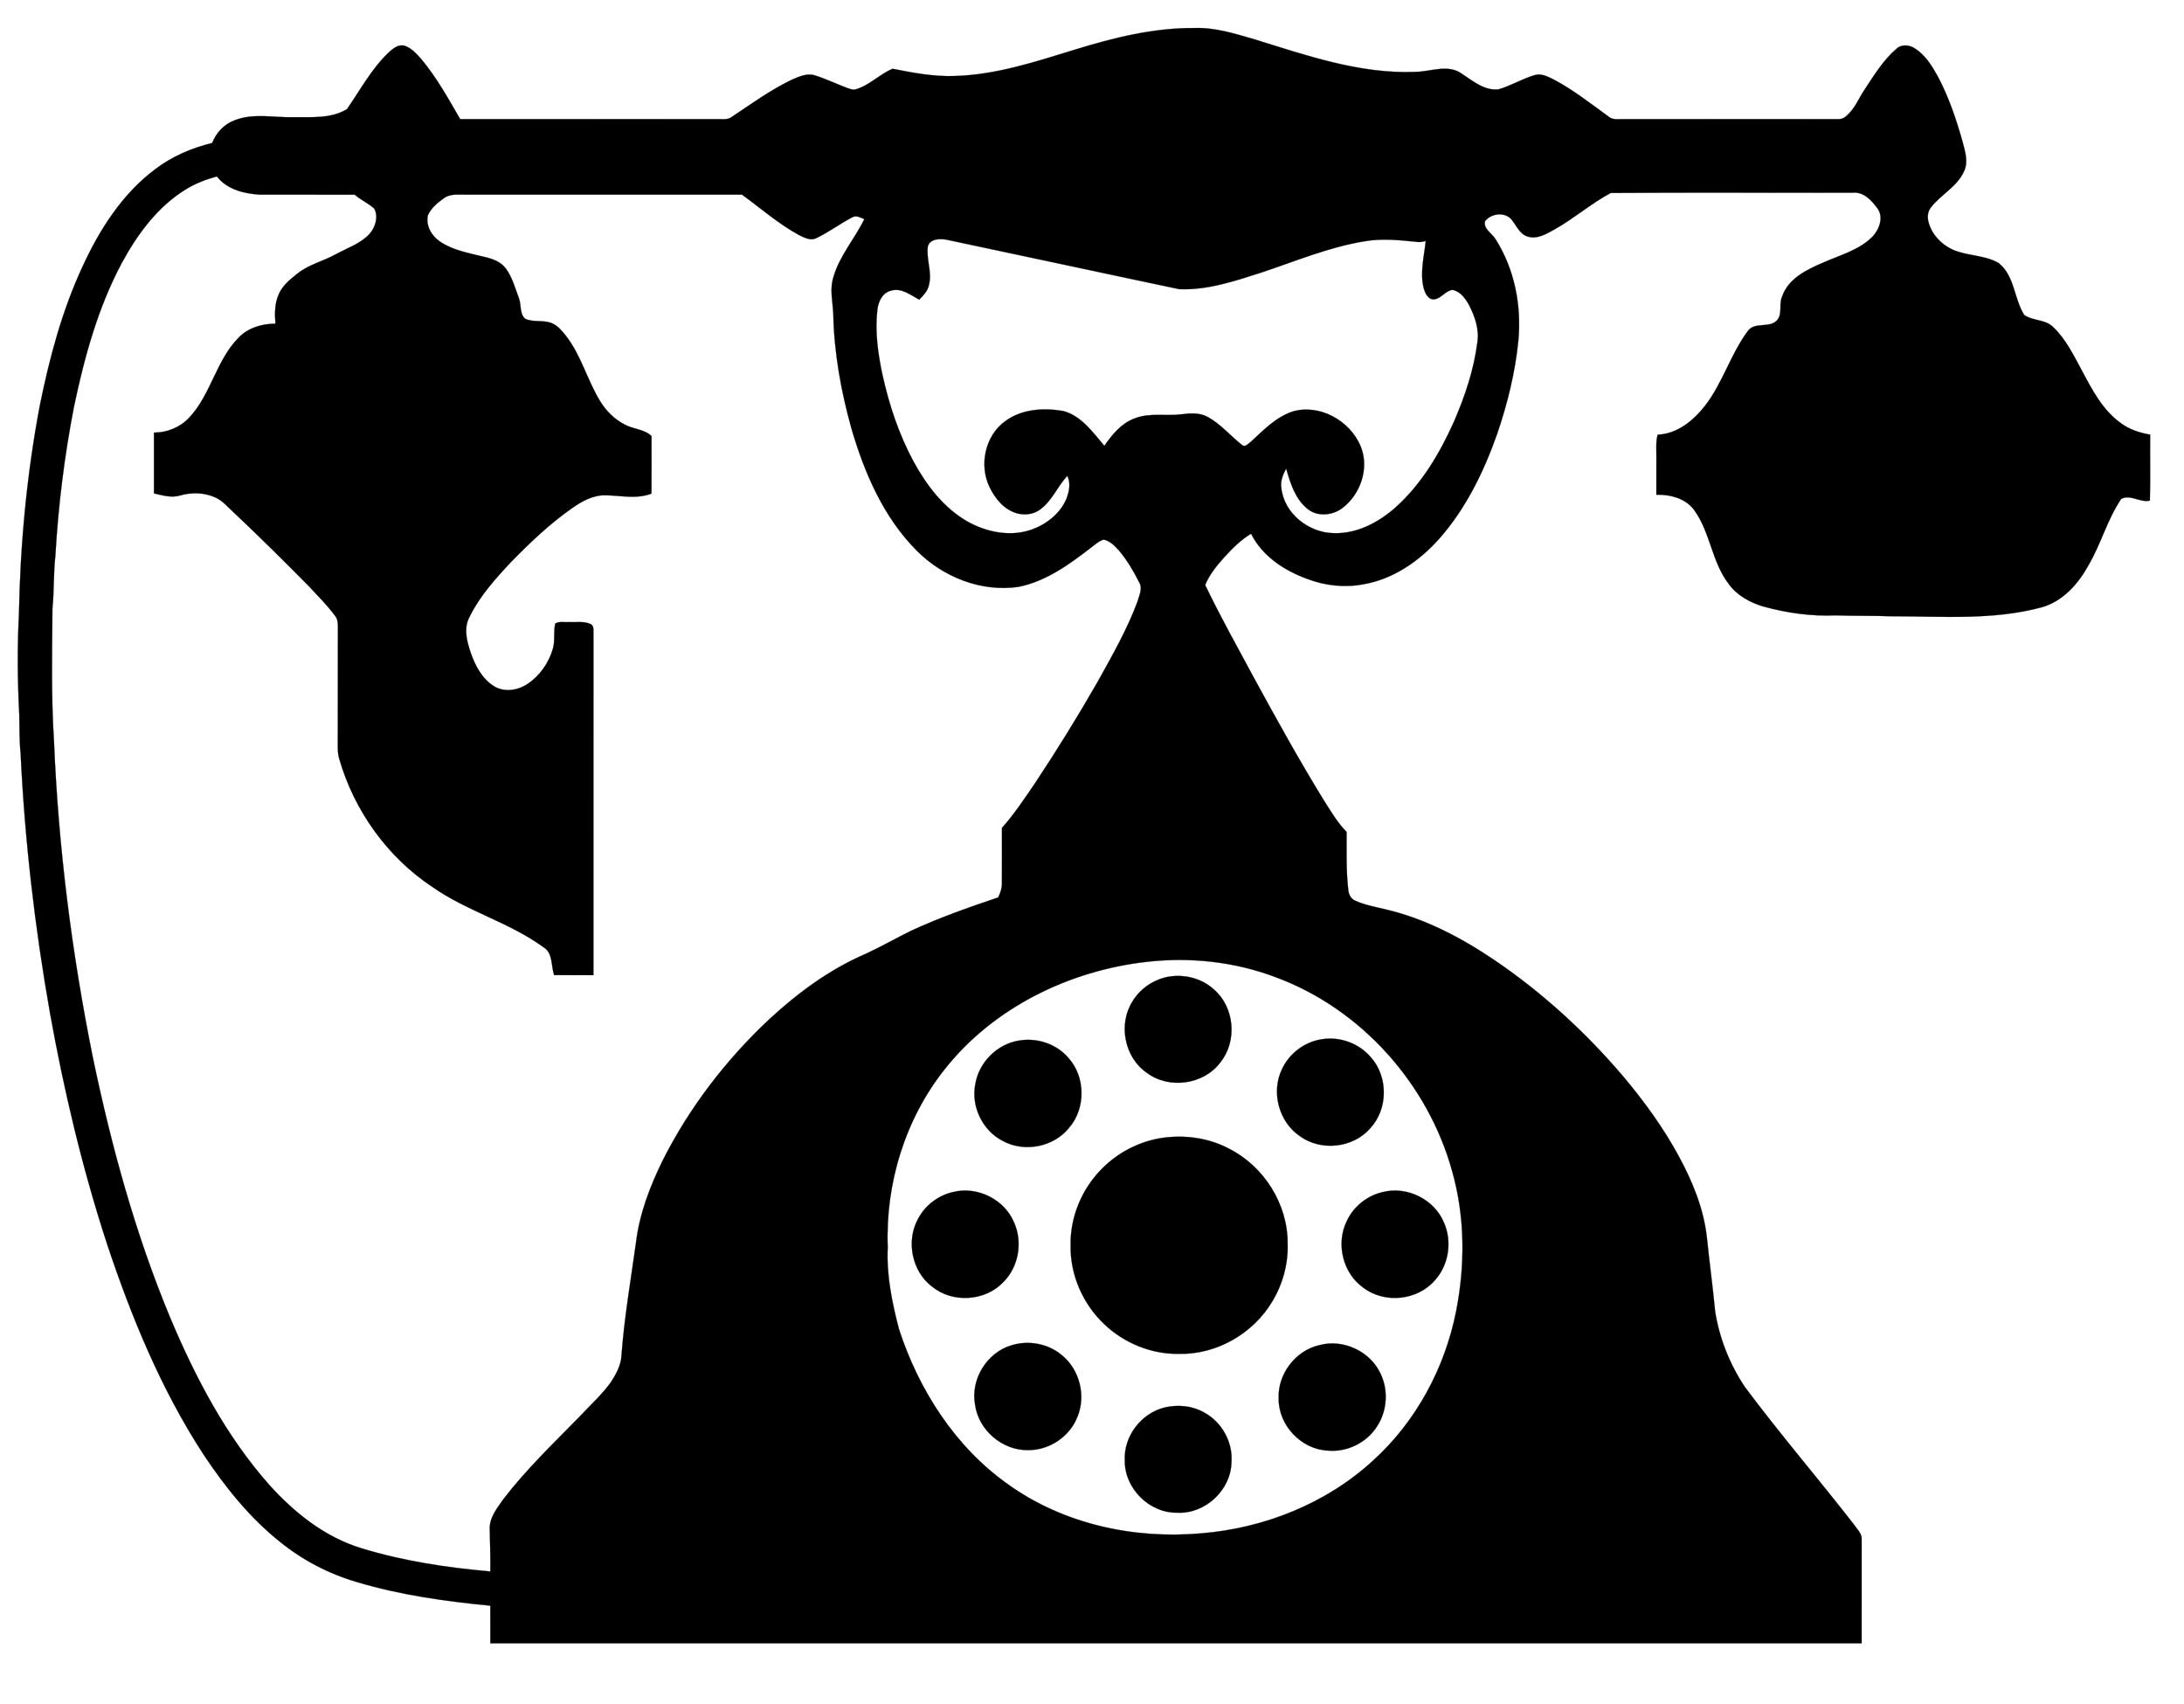 <?xml version="1.0" encoding="UTF-8" ?>
<!DOCTYPE svg PUBLIC "-//W3C//DTD SVG 1.1//EN" "http://www.w3.org/Graphics/SVG/1.1/DTD/svg11.dtd">
<svg width="1128pt" height="880pt" viewBox="0 0 1128 880" version="1.1" xmlns="http://www.w3.org/2000/svg">
<g id="#000000ff">
<path fill="#000000" stroke="#000000" stroke-width="0.094" opacity="1.00" d=" M 554.88 25.72 C 575.01 19.49 595.78 14.32 616.99 14.47 C 627.59 14.13 637.83 17.38 647.89 20.30 C 674.84 28.63 702.30 38.27 730.92 37.12 C 738.88 37.06 747.85 32.90 754.99 38.07 C 760.73 41.79 766.65 46.94 773.97 46.14 C 780.55 44.24 786.47 40.49 793.09 38.66 C 796.51 37.89 799.78 39.76 802.76 41.21 C 812.76 46.53 821.67 53.60 830.83 60.21 C 833.12 62.20 836.30 61.35 839.07 61.52 C 875.71 61.48 912.35 61.49 948.99 61.51 C 950.50 61.61 952.05 61.27 953.21 60.20 C 957.87 56.56 959.94 50.80 963.17 46.04 C 968.00 38.73 972.69 31.07 979.38 25.29 C 982.01 22.70 986.16 23.11 989.06 25.04 C 994.37 28.41 997.79 33.95 1000.77 39.33 C 1006.46 50.00 1010.36 61.52 1013.62 73.13 C 1014.89 78.05 1016.73 83.47 1014.42 88.39 C 1010.85 96.45 1002.38 100.45 997.19 107.22 C 995.47 109.45 995.36 112.48 996.16 115.08 C 997.87 121.18 1002.64 126.13 1008.30 128.79 C 1015.90 132.27 1024.90 131.54 1032.19 135.78 C 1040.58 142.32 1040.13 154.19 1045.47 162.61 C 1049.87 165.77 1056.20 164.79 1060.24 168.71 C 1067.03 175.04 1071.05 183.61 1075.43 191.65 C 1080.68 201.51 1086.12 211.95 1095.48 218.55 C 1099.87 221.80 1105.16 223.51 1110.51 224.42 C 1110.42 235.77 1110.65 247.13 1110.38 258.48 C 1105.34 259.66 1100.21 255.03 1095.54 257.65 C 1088.42 268.17 1085.14 280.77 1078.75 291.72 C 1073.46 301.40 1065.46 310.48 1054.51 313.57 C 1029.23 320.37 1002.85 318.20 977.00 318.20 C 967.35 317.86 957.69 318.07 948.04 317.74 C 935.45 318.28 922.84 316.49 910.72 313.16 C 903.76 311.08 897.02 307.40 892.74 301.36 C 884.19 290.18 883.36 275.19 875.31 263.77 C 870.91 257.38 862.85 255.29 855.48 255.43 C 855.51 248.94 855.49 242.46 855.50 235.98 C 855.53 232.13 855.13 228.21 856.15 224.45 C 866.29 224.04 874.59 217.19 880.59 209.55 C 889.76 197.71 893.85 182.82 902.78 170.82 C 906.38 166.07 913.57 169.55 917.63 165.56 C 920.83 162.28 918.62 157.26 920.35 153.36 C 923.41 143.94 933.02 139.27 941.48 135.66 C 950.29 131.73 960.23 129.19 967.19 122.12 C 970.71 118.35 973.05 111.92 969.54 107.41 C 966.57 103.40 962.53 99.00 957.03 99.49 C 915.33 99.61 873.62 99.31 831.93 99.64 C 821.89 104.98 813.21 112.62 803.30 118.22 C 798.98 120.59 794.16 123.72 789.03 122.14 C 785.07 120.98 783.41 116.85 781.07 113.87 C 777.86 109.22 770.27 109.97 767.01 114.17 C 765.95 118.16 770.65 120.48 772.45 123.53 C 782.25 138.97 785.90 157.81 784.20 175.91 C 782.56 192.38 778.54 208.56 773.20 224.20 C 766.31 243.68 757.05 262.69 743.27 278.25 C 733.02 289.72 719.60 299.04 704.21 301.68 C 694.46 303.54 684.30 302.43 675.07 298.87 C 663.26 294.59 651.90 287.08 646.16 275.57 C 640.98 278.71 636.63 282.99 632.56 287.45 C 628.63 291.89 624.70 296.49 622.45 302.05 C 630.20 318.20 638.96 333.85 647.44 349.62 C 659.14 371.05 670.94 392.45 683.75 413.24 C 687.35 418.90 690.78 424.76 695.50 429.59 C 695.54 439.72 695.18 449.88 696.42 459.96 C 696.70 462.08 697.87 464.18 699.93 465.05 C 704.90 467.32 710.33 468.26 715.62 469.54 C 735.80 474.24 754.43 484.00 771.52 495.51 C 796.43 512.35 818.82 532.85 838.31 555.73 C 849.12 568.57 859.06 582.23 867.08 597.01 C 874.15 610.07 879.95 624.13 881.58 639.00 C 882.89 651.73 884.63 664.41 885.84 677.15 C 888.03 690.97 893.35 704.34 901.09 716.00 C 919.22 740.36 939.07 763.38 957.68 787.36 C 959.25 789.71 961.79 791.90 961.51 795.00 C 961.49 812.83 961.51 830.66 961.50 848.50 C 725.42 848.51 489.34 848.50 253.26 848.51 C 253.23 842.03 253.25 835.55 253.24 829.08 C 229.96 826.82 206.64 823.56 184.18 816.83 C 169.88 812.64 156.40 805.63 144.80 796.26 C 128.96 783.68 116.20 767.71 105.07 750.94 C 83.24 717.46 67.94 680.23 55.33 642.44 C 42.56 603.37 33.05 563.27 25.78 522.83 C 17.99 478.63 12.78 433.94 10.66 389.12 C 9.96 382.44 10.12 375.72 9.96 369.02 C 9.05 351.72 8.89 334.37 9.79 317.07 C 10.47 280.89 13.86 244.70 20.62 209.12 C 25.60 184.67 32.08 160.33 42.63 137.64 C 51.42 118.53 63.17 100.04 80.24 87.31 C 88.90 80.73 99.07 76.37 109.60 73.82 C 111.64 68.55 115.74 64.14 121.07 62.16 C 130.99 58.17 141.78 60.88 152.10 60.51 C 161.19 60.41 171.19 61.34 179.24 56.30 C 186.17 46.33 191.97 35.34 200.92 26.93 C 203.08 24.99 205.79 22.78 208.91 23.60 C 212.50 24.78 215.10 27.72 217.53 30.47 C 225.51 39.93 231.47 50.84 237.67 61.50 C 281.77 61.51 325.88 61.47 369.98 61.52 C 372.74 61.38 375.87 62.13 378.19 60.23 C 388.22 53.48 398.11 46.37 409.05 41.12 C 412.74 39.55 416.88 37.59 420.95 38.94 C 426.62 40.73 431.99 43.32 437.54 45.43 C 438.94 45.87 440.44 46.58 441.95 46.13 C 449.08 44.11 454.30 38.27 461.05 35.51 C 471.52 37.58 482.21 39.64 492.99 39.25 C 514.29 38.67 534.70 31.93 554.88 25.72 M 96.44 97.49 C 81.54 106.44 70.95 120.92 62.80 135.97 C 50.53 159.05 43.57 184.48 38.22 209.94 C 33.29 235.33 30.07 261.07 28.60 286.90 C 27.57 295.88 28.00 304.95 27.09 313.95 C 26.90 336.96 26.41 360.01 27.89 382.99 C 30.16 437.74 37.10 492.30 47.96 546.02 C 57.48 591.72 69.87 636.97 87.80 680.14 C 100.84 711.15 116.72 741.51 139.18 766.81 C 152.13 781.17 167.92 793.73 186.66 799.42 C 208.27 806.05 230.77 809.43 253.25 811.40 C 253.40 804.25 253.04 797.11 252.96 789.97 C 252.52 783.79 256.73 778.76 260.04 774.00 C 271.83 758.65 285.86 745.23 299.36 731.43 C 304.85 725.55 310.89 720.11 315.60 713.55 C 318.20 709.47 320.69 705.04 320.97 700.09 C 322.40 680.56 325.75 661.24 328.44 641.86 C 330.21 626.92 335.64 612.69 342.23 599.26 C 356.00 571.91 374.95 547.24 397.27 526.31 C 412.12 512.58 428.69 500.37 447.37 492.38 C 455.27 488.74 462.81 484.38 470.62 480.56 C 485.19 473.82 500.36 468.51 515.55 463.37 C 516.67 461.07 517.52 458.61 517.48 456.03 C 517.54 446.52 517.47 437.01 517.49 427.49 C 523.85 420.34 529.13 412.34 534.53 404.46 C 545.89 387.32 556.74 369.83 566.95 351.97 C 574.43 338.51 582.15 325.05 587.51 310.56 C 588.40 307.40 590.27 303.78 588.36 300.65 C 585.42 294.83 582.09 289.14 577.85 284.16 C 575.70 281.78 573.26 279.26 569.99 278.62 C 567.52 279.32 565.64 281.19 563.62 282.65 C 552.34 291.38 540.26 300.19 525.99 303.02 C 506.78 305.81 487.08 297.97 473.55 284.38 C 456.32 267.17 446.43 244.14 439.71 221.10 C 434.35 201.87 430.77 182.03 430.38 162.04 C 430.10 155.77 428.45 149.33 430.42 143.16 C 433.56 132.09 441.46 123.36 446.40 113.15 C 444.48 112.40 442.32 110.99 440.26 112.16 C 433.94 115.44 428.21 119.79 421.78 122.87 C 418.73 124.55 415.40 122.67 412.62 121.34 C 402.04 115.56 392.93 107.56 383.23 100.49 C 335.82 100.51 288.42 100.51 241.01 100.49 C 237.10 100.60 232.73 99.84 229.34 102.28 C 226.04 104.61 222.73 107.37 221.00 111.10 C 219.77 116.40 222.91 121.84 227.26 124.74 C 234.10 129.37 242.42 130.71 250.28 132.68 C 254.39 133.63 258.73 135.15 261.30 138.71 C 264.62 143.24 266.05 148.79 268.01 153.97 C 269.37 157.43 268.20 162.18 271.40 164.69 C 275.69 166.53 280.66 165.09 285.00 166.87 C 288.15 168.17 290.33 170.94 292.41 173.53 C 300.19 183.61 303.31 196.27 309.90 207.05 C 313.01 212.12 317.33 216.55 322.70 219.22 C 327.13 221.69 332.68 221.49 336.49 225.15 C 336.49 235.06 336.54 244.96 336.46 254.87 C 328.89 257.80 320.81 255.88 312.99 255.73 C 306.49 255.52 300.60 258.74 295.46 262.39 C 283.97 270.40 273.81 280.12 264.03 290.10 C 255.90 298.78 247.74 307.79 242.49 318.56 C 239.33 324.40 241.13 331.20 243.14 337.09 C 245.44 343.67 248.91 350.37 254.97 354.21 C 260.25 357.60 267.28 356.58 272.33 353.24 C 278.77 349.00 283.48 342.27 285.58 334.87 C 286.80 330.64 285.75 326.15 286.81 321.91 C 288.97 320.70 291.65 321.42 294.02 321.22 C 297.60 321.42 301.41 320.65 304.79 322.13 C 306.46 322.70 306.54 324.54 306.51 326.03 C 306.48 385.19 306.51 444.34 306.50 503.50 C 299.74 503.50 292.97 503.51 286.21 503.49 C 284.53 498.74 285.68 492.20 280.84 489.19 C 263.05 476.16 241.13 470.52 223.13 457.84 C 199.96 442.43 182.85 418.43 175.19 391.73 C 174.64 389.86 174.46 387.90 174.47 385.96 C 174.54 365.31 174.45 344.66 174.53 324.01 C 174.54 321.91 174.46 319.66 173.05 317.97 C 169.13 312.66 164.46 307.97 159.97 303.15 C 147.02 290.04 133.96 277.05 120.54 264.43 C 117.54 261.74 114.90 258.45 111.13 256.81 C 105.44 254.25 98.87 254.14 92.93 255.84 C 88.47 257.20 83.89 255.73 79.52 254.76 C 79.48 244.30 79.49 233.84 79.52 223.38 C 86.32 223.38 93.03 220.65 97.70 215.67 C 108.98 203.66 111.64 186.02 123.28 174.29 C 128.19 169.20 135.35 167.14 142.26 167.13 C 141.86 162.06 141.83 156.74 143.94 152.00 C 145.83 147.50 149.72 144.35 153.45 141.40 C 159.28 136.62 166.82 134.93 173.33 131.35 C 179.30 128.06 186.15 125.88 190.88 120.74 C 193.91 117.34 195.54 111.88 193.30 107.70 C 190.24 104.92 186.33 103.26 183.21 100.52 C 166.78 100.47 150.36 100.52 133.94 100.50 C 125.88 99.94 117.21 97.80 112.01 91.09 C 106.59 92.58 101.27 94.56 96.44 97.49 M 479.22 127.15 C 478.25 133.80 481.53 140.47 479.79 147.11 C 479.20 150.24 476.88 152.55 474.76 154.74 C 470.30 152.30 465.52 148.44 460.12 150.09 C 455.76 151.15 453.66 155.72 453.15 159.81 C 451.84 171.09 453.40 182.47 455.78 193.50 C 459.18 209.01 464.24 224.23 471.79 238.23 C 478.48 250.53 487.37 262.25 499.71 269.29 C 509.56 274.83 521.80 277.28 532.69 273.50 C 540.37 270.78 547.44 265.32 550.73 257.72 C 552.20 253.95 553.15 249.48 551.25 245.69 C 546.12 251.16 543.37 258.67 537.12 263.12 C 533.73 265.70 529.14 266.10 525.12 265.01 C 518.66 263.14 514.03 257.57 511.21 251.71 C 505.46 240.25 508.79 224.70 519.44 217.28 C 527.90 211.15 539.07 210.50 549.06 212.20 C 558.48 214.65 564.38 223.18 570.38 230.20 C 574.38 224.40 579.15 218.57 585.98 216.06 C 593.65 212.97 602.02 214.95 610.00 213.94 C 614.54 213.36 619.46 212.96 623.65 215.22 C 630.43 218.90 635.42 224.98 641.42 229.71 C 643.05 231.24 644.76 228.96 646.07 228.08 C 652.57 222.07 659.00 215.37 667.61 212.48 C 681.52 208.40 697.23 217.21 702.69 230.30 C 707.40 241.49 702.80 255.14 693.33 262.32 C 688.24 266.20 680.43 266.95 675.31 262.75 C 668.96 257.63 666.41 249.46 664.29 241.91 C 662.65 244.99 661.19 248.37 661.79 251.95 C 663.17 265.17 676.04 275.19 688.98 275.29 C 700.97 275.67 712.16 269.66 720.90 261.89 C 734.25 249.88 743.58 234.11 750.88 217.87 C 756.54 204.80 761.19 191.14 763.01 176.96 C 764.14 170.09 761.74 163.28 758.62 157.27 C 756.73 153.96 754.13 150.32 750.10 149.68 C 746.59 150.17 744.49 153.92 741.00 154.51 C 737.75 155.05 736.08 151.48 735.35 148.91 C 733.24 140.82 735.56 132.49 736.36 124.38 C 734.74 124.95 733.07 125.15 731.40 124.84 C 722.63 123.97 713.72 123.02 704.97 124.55 C 686.34 127.53 668.88 134.99 651.06 140.86 C 637.50 145.20 623.50 149.90 609.11 149.31 C 569.02 140.90 528.99 132.21 488.91 123.77 C 485.52 123.15 480.48 123.19 479.22 127.15 M 592.44 496.61 C 552.42 501.08 513.22 520.14 487.99 552.00 C 467.47 577.79 457.23 611.23 458.50 644.05 C 457.79 658.39 460.74 672.60 464.34 686.40 C 474.58 717.79 493.38 747.13 520.58 766.38 C 549.10 786.87 585.33 794.77 620.03 791.76 C 652.72 789.17 684.92 776.44 709.18 754.13 C 731.42 733.98 746.30 706.28 752.09 676.92 C 756.76 653.19 756.67 628.27 750.06 604.91 C 737.63 559.57 702.88 520.72 658.62 504.47 C 637.60 496.55 614.71 494.10 592.44 496.61 Z" />
<path fill="#000000" stroke="#000000" stroke-width="0.094" opacity="1.00" d=" M 601.50 504.74 C 610.37 502.53 620.26 504.72 627.04 510.95 C 637.63 520.12 639.13 537.56 630.35 548.46 C 621.77 560.12 603.66 562.58 592.18 553.83 C 580.68 545.86 577.43 528.69 584.98 516.96 C 588.60 510.92 594.72 506.53 601.50 504.74 Z" />
<path fill="#000000" stroke="#000000" stroke-width="0.094" opacity="1.00" d=" M 682.48 536.65 C 691.87 535.01 701.95 538.67 708.08 545.98 C 717.07 556.08 716.92 572.80 707.63 582.66 C 698.77 592.79 682.27 594.55 671.40 586.66 C 660.50 579.34 656.37 563.84 662.13 552.05 C 665.85 543.99 673.69 538.01 682.48 536.65 Z" />
<path fill="#000000" stroke="#000000" stroke-width="0.094" opacity="1.00" d=" M 526.27 537.29 C 535.60 535.67 545.68 539.00 551.85 546.27 C 560.69 556.05 560.83 572.24 552.24 582.23 C 544.31 592.23 529.11 595.23 517.94 589.11 C 507.37 583.77 501.36 571.10 503.78 559.52 C 505.71 548.39 515.09 539.07 526.27 537.29 Z" />
<path fill="#000000" stroke="#000000" stroke-width="0.094" opacity="1.00" d=" M 598.51 587.82 C 610.80 585.70 623.89 587.25 634.95 593.20 C 652.89 602.33 665.14 621.82 665.04 642.03 C 665.39 652.53 662.53 663.05 657.09 672.02 C 647.25 688.57 628.38 699.44 609.07 699.04 C 594.78 699.33 580.59 693.54 570.30 683.70 C 559.26 673.27 552.65 658.18 552.96 642.96 C 552.68 628.26 558.85 613.68 569.24 603.34 C 577.13 595.37 587.49 589.89 598.51 587.82 Z" />
<path fill="#000000" stroke="#000000" stroke-width="0.094" opacity="1.00" d=" M 492.38 615.46 C 504.87 612.37 518.90 619.37 523.79 631.30 C 528.30 641.42 526.09 654.23 518.15 662.05 C 508.80 671.90 492.01 672.95 481.48 664.39 C 470.93 656.48 467.82 640.69 474.21 629.24 C 477.88 622.29 484.71 617.12 492.38 615.46 Z" />
<path fill="#000000" stroke="#000000" stroke-width="0.094" opacity="1.00" d=" M 714.35 615.47 C 726.85 612.36 740.88 619.35 745.78 631.28 C 750.10 640.99 748.29 653.16 741.11 661.04 C 732.12 671.52 715.05 673.26 704.11 664.86 C 693.56 657.42 689.90 642.20 695.51 630.65 C 698.97 623.02 706.17 617.24 714.35 615.47 Z" />
<path fill="#000000" stroke="#000000" stroke-width="0.094" opacity="1.00" d=" M 522.38 694.63 C 531.19 691.89 541.34 693.72 548.41 699.72 C 557.60 707.12 561.01 720.68 556.47 731.57 C 552.50 741.78 541.96 748.86 531.01 748.74 C 517.67 749.00 505.27 738.35 503.58 725.11 C 501.25 712.11 509.74 698.39 522.38 694.63 Z" />
<path fill="#000000" stroke="#000000" stroke-width="0.094" opacity="1.00" d=" M 681.40 694.56 C 693.58 691.22 707.44 697.58 712.88 708.97 C 717.16 717.54 716.53 728.28 711.33 736.32 C 706.05 744.79 695.92 749.88 685.97 749.00 C 672.11 748.50 660.17 735.86 660.42 722.00 C 659.88 709.43 669.14 697.34 681.40 694.56 Z" />
<path fill="#000000" stroke="#000000" stroke-width="0.094" opacity="1.00" d=" M 601.47 726.75 C 608.22 725.17 615.65 725.77 621.74 729.23 C 630.98 734.09 636.84 744.60 636.02 755.02 C 635.77 769.39 622.39 781.84 608.03 781.05 C 593.64 781.36 580.66 768.41 580.95 754.02 C 580.31 741.58 589.44 729.71 601.47 726.75 Z" />
</g>
</svg>
